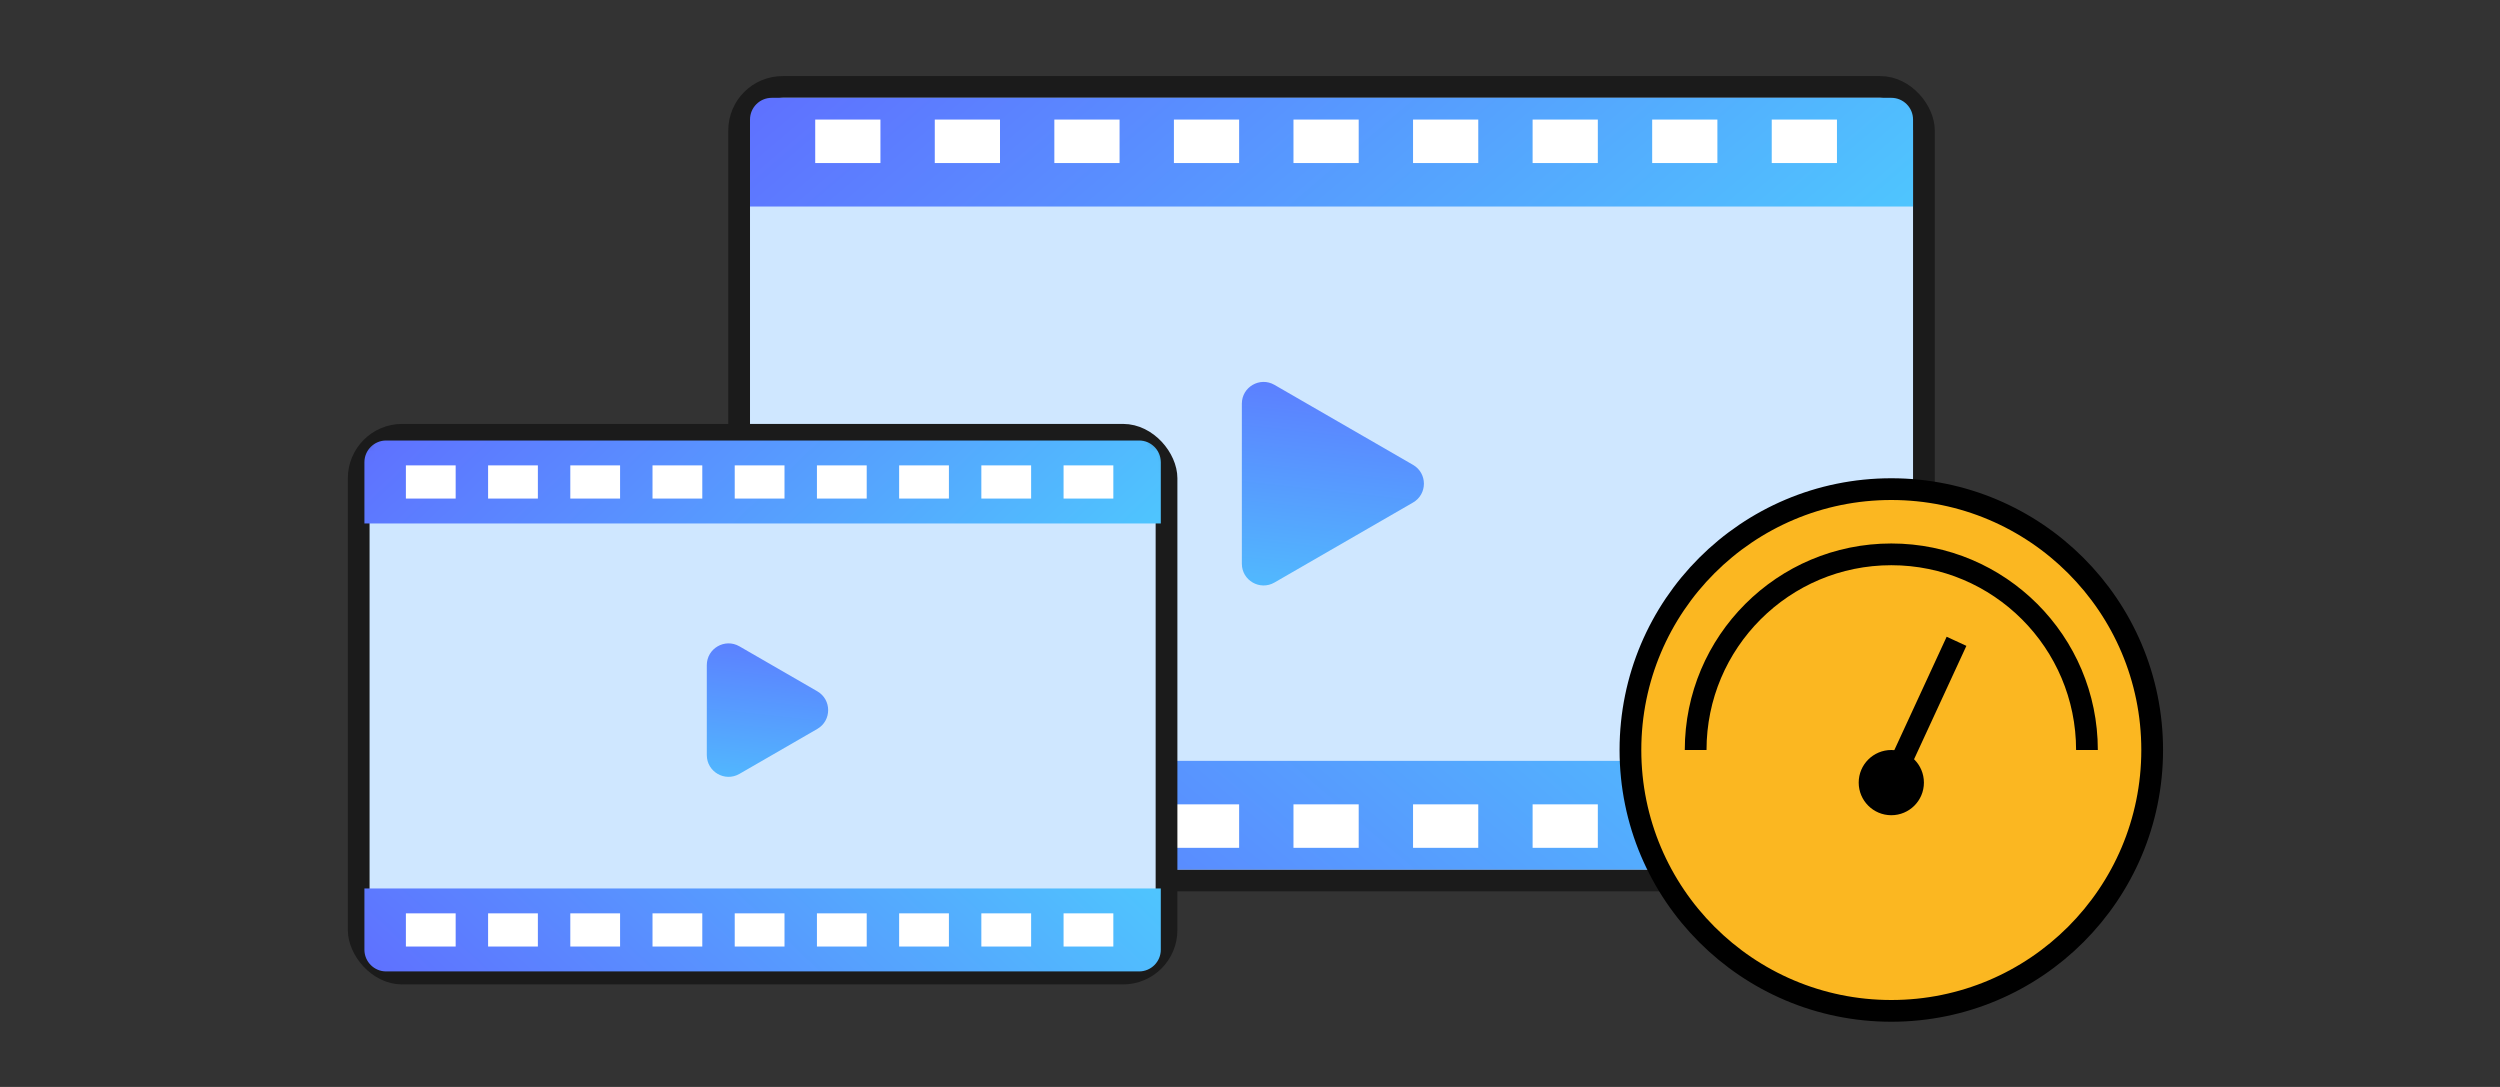 <svg width="230" height="100" viewBox="0 0 230 100" fill="none" xmlns="http://www.w3.org/2000/svg">
<rect x="0" y="0" width="230" height="100" fill="#333333" stroke="none"/>
<rect x="68" y="8" width="109" height="73" rx="4" fill="#CFE7FF" stroke="#1B1B1B" stroke-width="2"/>
<mask id="mask0_544_1422" style="mask-type:alpha" maskUnits="userSpaceOnUse" x="67" y="7" width="111" height="75">
<rect x="68" y="8" width="109" height="73" rx="4" fill="#CFE7FF" stroke="#010101" stroke-width="2"/>
</mask>
<g mask="url(#mask0_544_1422)">
<path d="M69 11C69 9.895 69.895 9 71 9H174C175.105 9 176 9.895 176 11V19H69V11Z" fill="url(#paint0_linear_544_1422)"/>
</g>
<path fill-rule="evenodd" clip-rule="evenodd" d="M75 11H81V15H75V11ZM86 11H92V15H86V11ZM103 11H97V15H103V11ZM108 11H114V15H108V11ZM125 11H119V15H125V11ZM130 11H136V15H130V11ZM147 11H141V15H147V11ZM152 11H158V15H152V11ZM169 11H163V15H169V11Z" fill="white"/>
<path d="M69 78C69 79.105 69.895 80 71 80H174C175.105 80 176 79.105 176 78V70H69V78Z" fill="url(#paint1_linear_544_1422)"/>
<path fill-rule="evenodd" clip-rule="evenodd" d="M75 78H81V74H75V78ZM86 78H92V74H86V78ZM103 78H97V74H103V78ZM108 78H114V74H108V78ZM125 78H119V74H125V78ZM130 78H136V74H130V78ZM147 78H141V74H147V78ZM152 78H158V74H152V78ZM169 78H163V74H169V78Z" fill="white"/>
<path d="M130 42.768C131.333 43.538 131.333 45.462 130 46.232L117.25 53.593C115.917 54.363 114.25 53.401 114.25 51.861L114.25 37.139C114.25 35.599 115.917 34.637 117.25 35.407L130 42.768Z" fill="url(#paint2_linear_544_1422)"/>
<rect x="33" y="40" width="74.32" height="49.568" rx="4" fill="#CFE7FF" stroke="#1B1B1B" stroke-width="2"/>
<mask id="mask1_544_1422" style="mask-type:alpha" maskUnits="userSpaceOnUse" x="32" y="39" width="77" height="52">
<rect x="33" y="40" width="74.32" height="49.568" rx="4" fill="#CFE7FF" stroke="#010101" stroke-width="2"/>
</mask>
<g mask="url(#mask1_544_1422)">
<path d="M33.526 42.526C33.526 41.422 34.422 40.526 35.526 40.526H104.794C105.898 40.526 106.794 41.422 106.794 42.526V48.158H33.526V42.526Z" fill="url(#paint3_linear_544_1422)"/>
</g>
<path fill-rule="evenodd" clip-rule="evenodd" d="M37.342 42.815H41.921V45.868H37.342V42.815ZM44.905 42.815H49.484V45.868H44.905V42.815ZM57.047 42.815H52.468V45.868H57.047V42.815ZM60.031 42.815H64.611V45.868H60.031V42.815ZM72.174 42.815H67.595V45.868H72.174V42.815ZM75.158 42.815H79.737V45.868H75.158V42.815ZM87.3 42.815H82.721V45.868H87.3V42.815ZM90.284 42.815H94.863V45.868H90.284V42.815ZM102.427 42.815H97.848V45.868H102.427V42.815Z" fill="white"/>
<path d="M33.526 87.371C33.526 88.476 34.422 89.371 35.526 89.371H104.794C105.898 89.371 106.794 88.476 106.794 87.371V81.739H33.526V87.371Z" fill="url(#paint4_linear_544_1422)"/>
<path fill-rule="evenodd" clip-rule="evenodd" d="M37.342 87.081H41.921V84.028H37.342V87.081ZM44.905 87.081H49.484V84.028H44.905V87.081ZM57.047 87.081H52.468V84.028H57.047V87.081ZM60.031 87.081H64.611V84.028H60.031V87.081ZM72.174 87.081H67.595V84.028H72.174V87.081ZM75.158 87.081H79.737V84.028H75.158V87.081ZM87.3 87.081H82.721V84.028H87.3V87.081ZM90.284 87.081H94.863V84.028H90.284V87.081ZM102.427 87.081H97.848V84.028H102.427V87.081Z" fill="white"/>
<path d="M75.191 63.599C76.524 64.368 76.524 66.293 75.191 67.063L68.026 71.199C66.692 71.969 65.026 71.007 65.026 69.467L65.026 61.194C65.026 59.654 66.692 58.692 68.026 59.462L75.191 63.599Z" fill="url(#paint5_linear_544_1422)"/>
<circle cx="174" cy="69" r="24" fill="#FBB721" stroke="black" stroke-width="2"/>
<path d="M192 69C192 59.059 183.941 51 174 51C164.059 51 156 59.059 156 69M174 72L180 59" stroke="black" stroke-width="2"/>
<circle cx="174" cy="72" r="3" fill="black"/>
<defs>
<linearGradient id="paint0_linear_544_1422" x1="69" y1="7.386" x2="122.031" y2="69.684" gradientUnits="userSpaceOnUse">
<stop stop-color="#5F6FFF"/>
<stop offset="1" stop-color="#4EC9FE"/>
</linearGradient>
<linearGradient id="paint1_linear_544_1422" x1="69" y1="81.614" x2="122.031" y2="19.316" gradientUnits="userSpaceOnUse">
<stop stop-color="#5F6FFF"/>
<stop offset="1" stop-color="#4EC9FE"/>
</linearGradient>
<linearGradient id="paint2_linear_544_1422" x1="137.035" y1="32" x2="133.836" y2="61.139" gradientUnits="userSpaceOnUse">
<stop stop-color="#5F6FFF"/>
<stop offset="1" stop-color="#4EC9FE"/>
</linearGradient>
<linearGradient id="paint3_linear_544_1422" x1="33.526" y1="39.295" x2="74.469" y2="82.448" gradientUnits="userSpaceOnUse">
<stop stop-color="#5F6FFF"/>
<stop offset="1" stop-color="#4EC9FE"/>
</linearGradient>
<linearGradient id="paint4_linear_544_1422" x1="33.526" y1="90.603" x2="74.469" y2="47.45" gradientUnits="userSpaceOnUse">
<stop stop-color="#5F6FFF"/>
<stop offset="1" stop-color="#4EC9FE"/>
</linearGradient>
<linearGradient id="paint5_linear_544_1422" x1="81.024" y1="56.554" x2="78.778" y2="77.013" gradientUnits="userSpaceOnUse">
<stop stop-color="#5F6FFF"/>
<stop offset="1" stop-color="#4EC9FE"/>
</linearGradient>
</defs>
</svg>
